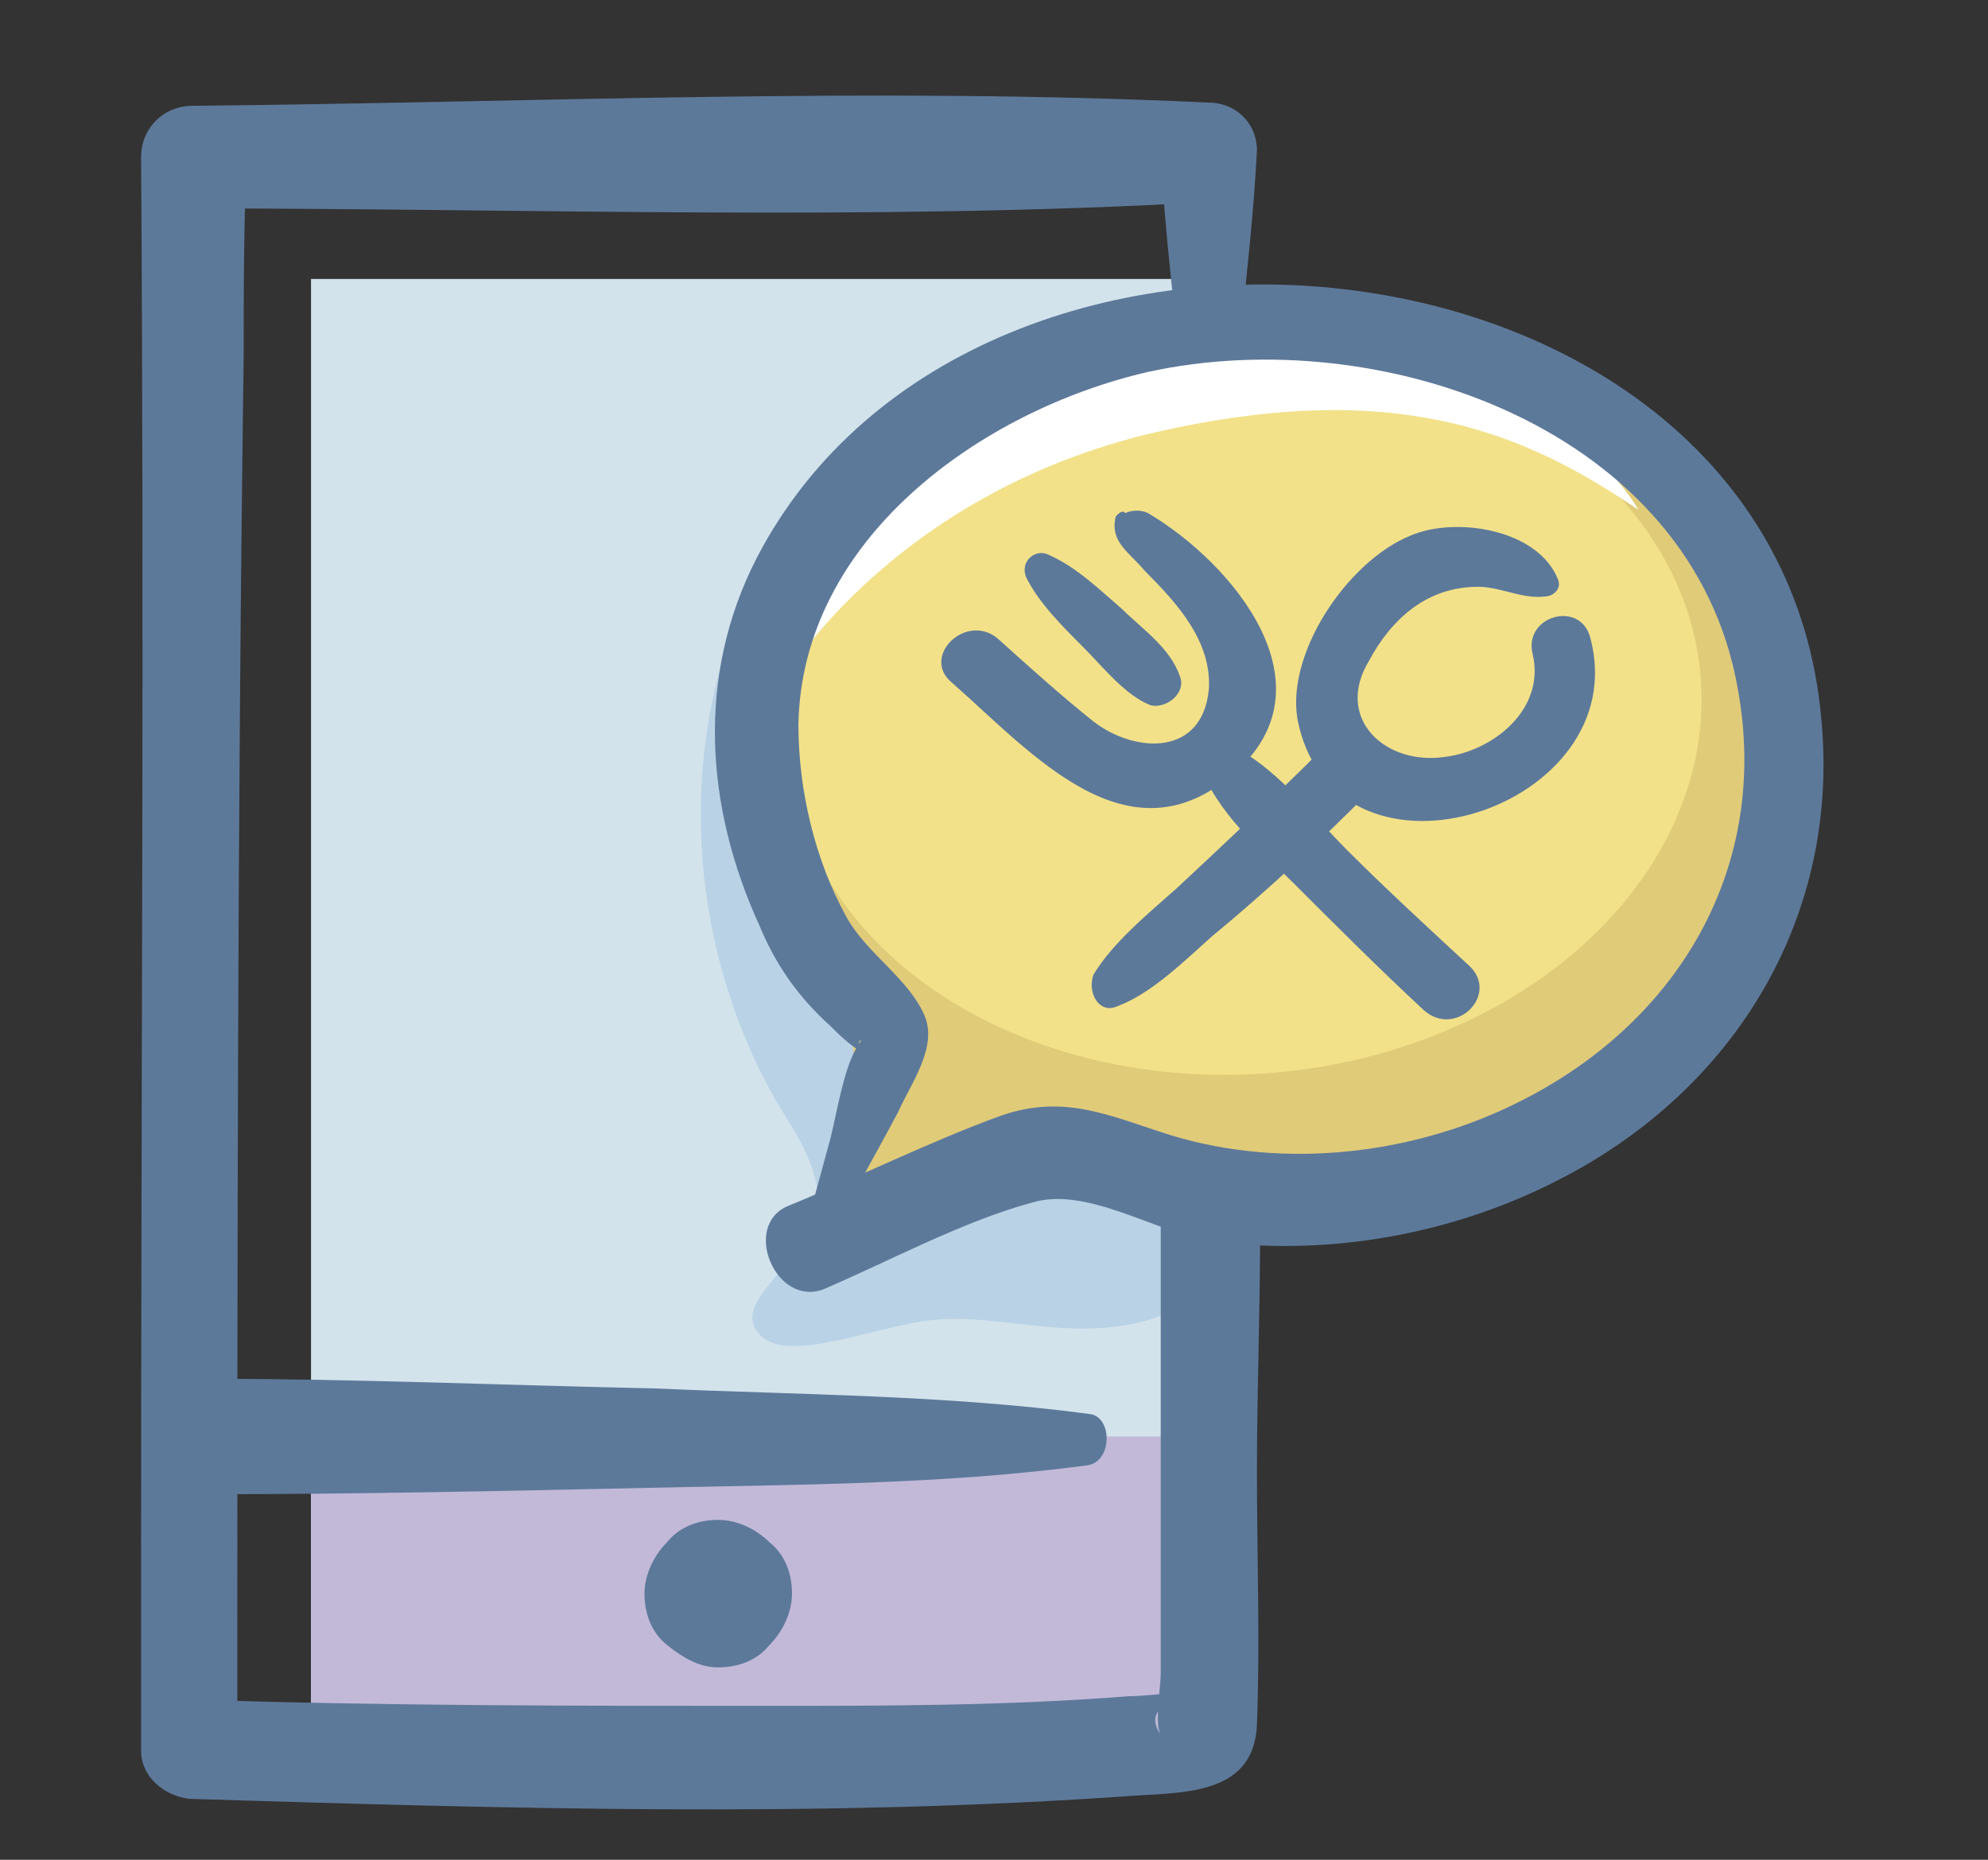 <svg xmlns="http://www.w3.org/2000/svg" xmlns:xlink="http://www.w3.org/1999/xlink" id="Layer_1" x="0px" y="0px" viewBox="0 0 62 58" style="enable-background:new 0 0 62 58;" xml:space="preserve"><rect x="0" y="0" width="62" height="58" fill="#333333" stroke="none"/><style type="text/css">	.st0{fill:#D2E3EC;}	.st1{fill:#B9D2E6;}	.st2{fill:#C2B9D8;}	.st3{fill:#E0CB79;}	.st4{fill:#F2E189;}	.st5{fill:#FFFFFF;}	.st6{fill:#5D799A;}</style><g>	<rect x="9.7" y="8.7" class="st0" width="27.7" height="45.4"></rect>	<path class="st1" d="M24.1,18.7c-0.1,3.7,0,7.7,2.2,10.6c0.8,1,1.8,1.9,2.8,2.7c2.7,2.1,5.5,4.2,8.9,4.8c0.7,1.2,0,3.2-1.1,3.9  c-1.2,0.7-2.6,0.8-4,0.7c-1.4-0.1-2.7-0.4-4.1-0.2c-1.9,0.3-4.5,1.4-5.2,0.3c-0.8-1.1,2.2-2.5,1.9-4.3c-0.1-1-0.7-1.9-1.2-2.7  c-2.4-4.1-3.1-9.2-1.8-13.8C22.7,19.7,23.3,19.3,24.1,18.7z"></path>	<rect x="9.7" y="44.8" class="st2" width="27.7" height="10"></rect>	<path class="st3" d="M38.1,10.4c-8.9,0.9-15.6,7.6-15,14.9c0.2,2.8,1.5,5.3,3.5,7.3c0.1,0.8-0.2,2.8-0.7,4.1  c-0.1,0.3,0.3,0.6,0.7,0.4c1.2-0.6,2.7-1.3,3.7-1.8c3.1,1.7,7,2.4,11.1,1.9c8.4-1,14.8-7.2,14.6-14.2C55.8,15.2,47.6,9.4,38.1,10.4  z"></path>			<ellipse transform="matrix(0.996 -8.728418e-02 8.728418e-02 0.996 -1.8 3.473)" class="st4" cx="38.8" cy="22.3" rx="14.3" ry="11.2"></ellipse>	<path class="st5" d="M36.4,13.4c7.4-1.6,11.3,0.2,14.7,2.5c-1-1.7-5.6-6.7-13.8-5.6C25.4,12,23.6,20.5,24.5,21.1  C24.5,21.1,28,15.2,36.4,13.4z"></path>	<g>		<g>			<g>				<path class="st6" d="M25.6,39.1c0.8-1.5,1.6-2.9,2.4-4.4c0.4-0.9,1.3-2.1,0.8-3.1c-0.5-1.1-1.8-1.9-2.4-3c-1-1.8-1.5-4-1.5-6     c0.1-5.8,5.7-9.8,10.9-11c7.3-1.6,17,1.8,18.4,9.9c1,5.5-1.8,10.3-6.7,12.8c-3.3,1.7-7.4,2.2-11,1.1c-1.9-0.6-3.3-1.3-5.3-0.6     c-2.2,0.8-4.4,1.9-6.6,2.8c-1.5,0.6-0.4,3.2,1.1,2.6c2.1-0.9,4.3-2.1,6.5-2.7c1.7-0.5,3.8,0.9,5.5,1.2c3.7,0.5,7.6-0.2,10.9-1.9     c5.5-2.8,8.8-8.2,8.2-14.4C55.4,6.8,30.5,4.1,23.6,17.4c-1.9,3.7-1.6,7.8,0.1,11.5c0.5,1.2,1.2,2.2,2.2,3.1     c0.2,0.2,0.7,0.7,1,0.8c0.6,0.2-0.4-0.1,0.1-0.2c-0.5,0.1,0.1-0.5-0.3,0.1c-0.4,0.7-0.6,2-0.8,2.8c-0.3,1.1-0.6,2.2-0.9,3.3     C24.9,39.2,25.4,39.5,25.6,39.1L25.6,39.1z"></path>			</g>			<g>				<path class="st6" d="M22.4,52c0.6,0,1.2-0.2,1.6-0.7c0.4-0.4,0.7-1,0.7-1.6c0-0.6-0.2-1.2-0.7-1.6c-0.4-0.4-1-0.7-1.6-0.7     c-0.6,0-1.2,0.2-1.6,0.7c-0.4,0.4-0.7,1-0.7,1.6c0,0.6,0.2,1.2,0.7,1.6C21.3,51.7,21.8,52,22.4,52L22.4,52z"></path>				<path class="st6" d="M38.7,10.3c0.2-1.9,0.4-3.7,0.5-5.6c0-0.9-0.7-1.5-1.5-1.5C27.2,2.7,16.5,3.2,6,3.3C5.1,3.3,4.4,4,4.4,4.9     c0.1,14.5,0,28.9,0,43.4c0,2.1,0,4.2,0,6.3c0,0.8,0.7,1.4,1.5,1.5c9.8,0.3,19.7,0.6,29.5-0.1c1.7-0.1,3.7-0.1,3.8-2.2     c0.1-2.6,0-5.3,0-7.9c0-2.5,0.1-5,0.1-7.6c0-2-3-2-3.1,0c0,4.6,0,9.3,0,13.9c0,0.4-0.2,1.6,0,1.9c-0.7-1,1-1.2,0.8-1.3     c0,0-0.4,0-0.2,0c-0.5,0-1.1,0.1-1.6,0.1c-3.8,0.3-7.6,0.3-11.4,0.3c-6,0-11.9,0-17.9-0.2c0.5,0.5,1,1,1.5,1.5     c0-14.5,0-28.9,0.2-43.4c0-2.1,0-4.2,0.1-6.3C7,5.4,6.5,5.9,6,6.5c10.5,0,21.2,0.4,31.7-0.2c-0.5-0.5-1-1-1.5-1.5     c0.1,1.9,0.3,3.7,0.5,5.6C36.8,11.6,38.6,11.6,38.7,10.3L38.7,10.3z"></path>				<path class="st6" d="M34,44.1c-4.5-0.6-9.1-0.6-13.6-0.8C15.7,43.2,11.1,43,6.5,43c-2.3,0-2.3,3.6,0,3.6c4.6,0,9.2-0.1,13.8-0.2     c4.5-0.1,9.1-0.1,13.6-0.7C34.7,45.6,34.7,44.2,34,44.1L34,44.1z"></path>			</g>		</g>		<g>			<path class="st6" d="M48.6,18.1c-0.6-1.6-3.2-2-4.6-1.4c-2,0.8-4,3.8-3.5,5.9c1.3,5.6,10.5,2.6,9.1-2.7c-0.3-1.2-2.1-0.7-1.8,0.5    c0.4,1.7-1.2,3-2.7,3.2c-1.9,0.3-3.5-1.2-2.4-3c0.7-1.3,1.8-2.3,3.4-2.3c0.7,0,1.4,0.4,2.1,0.3C48.4,18.6,48.7,18.4,48.6,18.1    L48.6,18.1z"></path>			<path class="st6" d="M34.8,31.4c1.1-0.4,2.1-1.4,3-2.2c1.7-1.4,3.3-2.9,4.9-4.5c0.9-0.9-0.5-2.2-1.4-1.4c-1.5,1.5-3.1,3-4.6,4.4    c-0.9,0.8-2,1.7-2.6,2.7C33.9,31,34.3,31.6,34.8,31.4L34.8,31.4z"></path>			<path class="st6" d="M34.8,16.1c-0.2,0.8,0.4,1.1,0.9,1.7c1,1,2.1,2.2,2,3.7c-0.2,2.1-2.3,2-3.6,1c-1-0.8-2-1.7-3-2.6    c-1-0.8-2.4,0.6-1.4,1.4c2.5,2.2,5.5,5.7,8.8,2.8c3.1-2.7,0-6.5-2.7-8.1c-0.2-0.1-0.5-0.1-0.7,0C35,15.9,34.9,16,34.8,16.1    L34.8,16.1z"></path>			<path class="st6" d="M32,18c0.4,0.8,1.1,1.5,1.8,2.2c0.6,0.6,1.3,1.5,2.1,1.8c0.5,0.1,1.1-0.4,0.9-0.9c-0.3-0.9-1.2-1.5-1.8-2.1    c-0.7-0.6-1.4-1.3-2.3-1.7C32.3,17.1,31.8,17.5,32,18L32,18z"></path>			<path class="st6" d="M37.4,23.8c0.5,1.5,1.9,2.7,3,3.8c1.3,1.3,2.6,2.6,4,3.9c1,0.9,2.4-0.5,1.4-1.4c-1.3-1.2-2.6-2.4-3.8-3.6    c-1.1-1.1-2.2-2.6-3.7-3.3C37.8,23,37.2,23.3,37.4,23.8L37.4,23.8z"></path>		</g>	</g></g><g></g><g></g><g></g><g></g><g></g><g></g><g></g><g></g><g></g><g></g><g></g><g></g><g></g><g></g><g></g></svg>